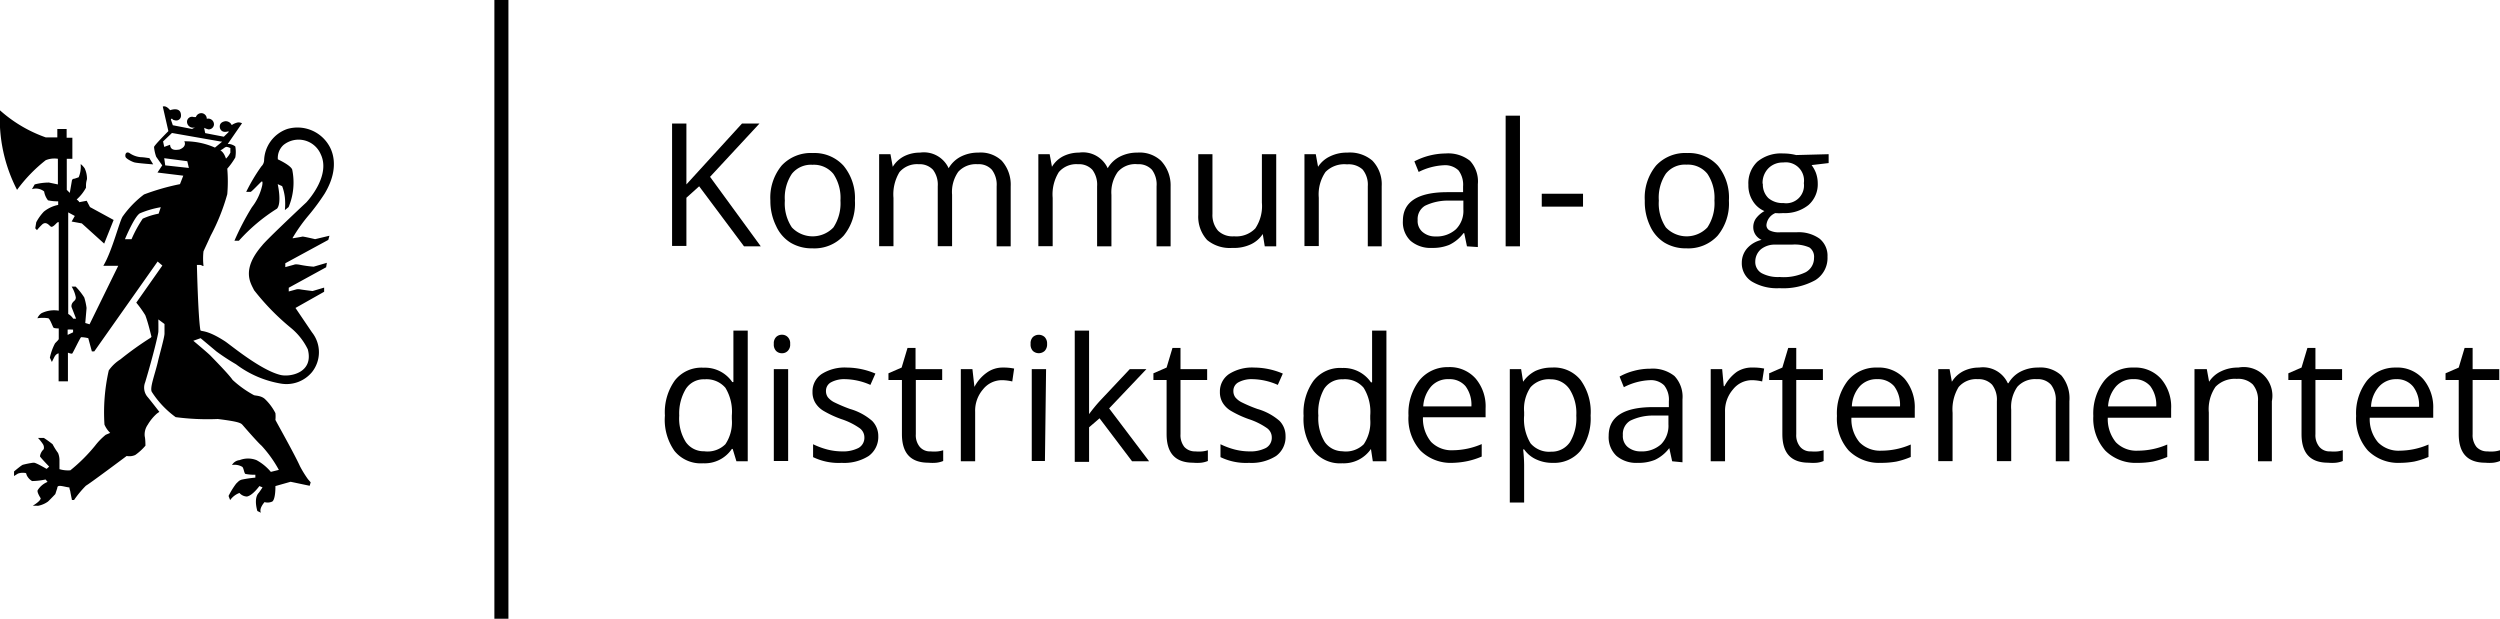 <svg xmlns="http://www.w3.org/2000/svg" viewBox="0 0 174.46 43.18"><g id="strek"><path d="M10.69,11.47s-1.12-.08-1.32-.14-.57-.26-.61-.38,0-.4.26-.28a1.61,1.61,0,0,0,.82.3c.22,0,.54.07.58.06Zm-9.5,1.78a10.51,10.51,0,0,1,2-2.07,1.6,1.6,0,0,1,.85-.1v1.79l-.62-.13a3.91,3.91,0,0,0-1,.13l-.19.33a.92.92,0,0,1,.85.16,1.34,1.34,0,0,0,.27.62,3.26,3.26,0,0,0,.71.07v.25a2.29,2.29,0,0,0-1,.47,3.28,3.28,0,0,0-.53.74l-.07.42.12.13a3.74,3.74,0,0,1,.39-.42c.29-.21.48.13.59.18s.29-.15.39-.25.15-.06.15-.06v6.17a2,2,0,0,0-1.21.18.82.82,0,0,0-.28.35,2.42,2.42,0,0,1,.76,0c.13.05.31.61.37.66s.36.05.36.05,0,.67,0,.73-.15.19-.26.31a3.89,3.89,0,0,0-.36,1l.14.3.17-.34c.13-.25.3-.26.3-.26v1.95h.65v-2s.25.1.3.06.55-1.1.62-1.14a2.23,2.23,0,0,1,.5.07l.25.92h.17L11,18.25l.33.28L9.51,21.12a7.45,7.45,0,0,1,.63.88c.23.61.4,1.41.42,1.45s0,.08-.05.12A22.53,22.53,0,0,0,8.4,25.08a2.84,2.84,0,0,0-.81.77,13.24,13.24,0,0,0-.3,3.78,1.81,1.81,0,0,0,.4.58l-.31.13a4.52,4.52,0,0,0-.75.77,11.61,11.61,0,0,1-1.72,1.71,2.09,2.09,0,0,1-.76-.08c0-.06,0-.6,0-.68a1.31,1.31,0,0,0-.1-.45A4.62,4.62,0,0,1,3.67,31a7.44,7.44,0,0,0-.61-.44l-.41,0A3.09,3.09,0,0,1,3,31a.44.44,0,0,1,.05.35.82.82,0,0,0-.26.49c0,.06.64.72.64.72a1.74,1.74,0,0,1-.18.16s-.41-.24-.65-.35-.22-.07-.29-.08a6.66,6.66,0,0,0-.7.14c-.08,0-.63.47-.63.47v.32l.27-.17A1,1,0,0,1,1.71,33c.15,0,.12.08.15.15a.93.93,0,0,0,.38.42,4.76,4.76,0,0,0,.94-.11l.14.17a1.44,1.44,0,0,0-.69.58c-.07.14.21.56.21.56v0c0,.2-.55.52-.55.52l.29,0a.23.23,0,0,0,.11,0,1.75,1.75,0,0,0,.66-.29c.2-.19.51-.52.51-.52L4,34.05c0-.19.2-.16.57-.08s.25,0,.29.17a1,1,0,0,1,.06.25l.1.5h.15a7.12,7.12,0,0,1,.83-1c.15-.06,2.84-2.07,2.84-2.07a1,1,0,0,0,.6-.07,3.77,3.77,0,0,0,.71-.65s0-.45-.05-.65a1.18,1.18,0,0,1,.21-.81,3.22,3.22,0,0,1,.64-.78l.17-.12s-.68-.88-.84-1.06a1,1,0,0,1-.15-1c.6-2,.91-3.37.92-3.52s0-.87,0-.87l.43.32v.67c0,.27-.4,1.65-.47,2-.23.94-.56,1.77-.42,2.06a6.5,6.5,0,0,0,1.67,1.77,17,17,0,0,0,2.94.13c1.53.19,1.62.29,1.74.43S18,30.89,18.25,31.1a8.46,8.46,0,0,1,1.21,1.69l-.56.14a3.42,3.42,0,0,0-1-.82,1.61,1.61,0,0,0-1.18,0,.68.68,0,0,0-.53.34,1.06,1.06,0,0,1,.72.13c.1.09.12.42.21.49a3.14,3.14,0,0,0,.7.06v.2s.05,0,0,0a8.76,8.76,0,0,0-.95.14c-.19.06-.23.13-.39.28a5.45,5.45,0,0,0-.53.86l.11.29a1.39,1.39,0,0,1,.65-.5.72.72,0,0,0,.52.25c.4-.07.87-.73.87-.73l.22.09s-.2.31-.27.39c-.37.4-.09,1.26-.09,1.26l.25.12c-.16-.29.25-.74.25-.74A.79.79,0,0,0,19,35c.24-.17.22-1.08.22-1.08l1.06-.3,1.33.28.07-.24-.19-.22a7.66,7.66,0,0,1-.56-.91c-.37-.83-1.7-3.18-1.71-3.23a2.34,2.34,0,0,0,0-.47,3.64,3.64,0,0,0-.75-1c-.28-.24-.68-.21-.76-.26a7.32,7.32,0,0,1-1.48-1.06c-.26-.39-1.36-1.5-1.53-1.68s-1.21-1.05-1.21-1.05L14,23.6l1.11.93a15.13,15.13,0,0,0,1.36.89,7.18,7.18,0,0,0,3.14,1.35,2.31,2.31,0,0,0,2.16-.8,2.23,2.23,0,0,0,0-2.78l-1.15-1.7,2-1.13v-.29l-.81.24s-.66-.08-.88-.12a.76.76,0,0,0-.23,0l-.55.15,0-.26,2.61-1.43.05-.31-.92.27a7.74,7.74,0,0,1-1-.14c-.29-.05-.36,0-.36,0l-.62.17v-.27l3-1.63.08-.29-1,.24s-.84-.2-.89-.18-.62.11-.62.11l-.07,0A11.41,11.41,0,0,1,21.56,15a15.07,15.07,0,0,0,1.09-1.48c1.17-1.94.43-3.16.3-3.38A2.55,2.55,0,0,0,20.05,9a2.4,2.4,0,0,0-1.62,2.2.62.62,0,0,1-.19.41,12.6,12.6,0,0,0-1.06,1.78s.25,0,.31,0,.66-.64.75-.71.09.08.06.25a3.82,3.82,0,0,1-.72,1.53,18.27,18.27,0,0,0-1.22,2.34l.31,0a12.45,12.45,0,0,1,2.66-2.24c.35-.4.05-1.71.05-1.71l.31.14a3.36,3.36,0,0,1,.19.79,4.53,4.53,0,0,1,0,.88l.26-.21a4.43,4.43,0,0,0,.25-2.62c-.12-.31-1-.71-1-.71a1.22,1.22,0,0,1,.39-1,1.68,1.68,0,0,1,2.6.64c.69,1.43-.77,3.11-1,3.36-.9.84-2.86,2.7-3.08,3-1.5,1.72-.79,2.66-.57,3.13a16.6,16.6,0,0,0,2.58,2.64,4.42,4.42,0,0,1,1.17,1.49c.43,1.64-1.24,1.94-1.89,1.79-1.4-.33-3.54-2.13-3.9-2.36-1.38-.89-1.68-.62-1.71-.79-.16-1-.24-4.53-.24-4.53s.13,0,.23,0,.23.13.23.05a4.54,4.54,0,0,1,0-1c.14-.31.39-.84.5-1.09a14.26,14.26,0,0,0,1.16-2.9,10.44,10.44,0,0,0,0-1.78,4.77,4.77,0,0,0,.56-.78,2.18,2.18,0,0,0,0-.77.91.91,0,0,0-.4-.17h-.13l1-1.45a.6.6,0,0,0-.27-.06,1.15,1.15,0,0,0-.45.19.46.46,0,0,0-.45-.27c-.49.08-.38.47-.36.51.15.36.54.19.58.2s0,.06,0,.06l-.32.31-1.3-.25s-.07-.33-.07-.37,0-.07,0,0a1.27,1.27,0,0,0,.3.11.37.37,0,0,0,.38-.32.4.4,0,0,0-.5-.42.39.39,0,0,0-.33-.39.4.4,0,0,0-.43.27l-.15,0a.35.35,0,0,0-.47.33.42.42,0,0,0,.58.38l0,0L13.4,9l-1.34-.26-.14-.41L12,8.27a.23.23,0,0,0,.19.12.33.33,0,0,0,.44-.33c0-.66-.76-.37-.76-.37-.31-.38-.51-.25-.51-.25l.39,1.71s-1,1-1,1.11a2.76,2.76,0,0,0,.15.68l.42.6-.33.5,1.8.22-.23.59a16,16,0,0,0-2.51.72,6.93,6.93,0,0,0-1.47,1.51c-.23.28-.73,2.4-1.37,3.47H8.25l-2,4.08-.3-.09s.09-1,.09-1.05a4.2,4.2,0,0,0-.16-.73A4.66,4.66,0,0,0,5.28,20L5,20a2.21,2.21,0,0,1,.29.75c0,.22-.13.23-.23.38a.41.41,0,0,0-.07.29l.32.82-.2,0a1,1,0,0,0-.35-.33V14.82l.46.25L5,15.46l.71.13L7.27,17l.66-1.65-1.65-.9-.23-.44-.52.1c0-.06-.18-.19-.18-.19A3,3,0,0,0,6,13.1c0-.28,0-.34.07-.6a1.71,1.71,0,0,0-.16-.75c-.07-.11-.31-.37-.28-.26a1.85,1.85,0,0,1-.14.88l-.29.1c-.16,0-.18.12-.18.12l-.15.87-.21-.21V11.08h.39V9.61h-.4V9H4v.59h-.8A9.54,9.54,0,0,1,0,7.7,10.81,10.81,0,0,0,1.19,13.25Zm11.88-2,.11.47-1.65-.18-.07-.5Zm-1.61-1-.08-.38L12,9.28l3.42.6s.13,0,.09,0L15,10.3a5.13,5.13,0,0,0-2.14-.44s.23.36-.35.58c-.1,0-.62.14-.64-.34Zm4,.19c.07,0,.24-.2.36-.19a.77.77,0,0,1,.26.09,2.2,2.2,0,0,0,0,.3,1.44,1.44,0,0,1-.31.43c-.15-.45-.34-.54-.37-.56S15.39,10.48,15.44,10.48ZM8.72,16.69S9.42,15,9.8,14.87a6.61,6.61,0,0,1,1.42-.41l-.15.45a4.84,4.84,0,0,0-1.11.35,8.75,8.75,0,0,0-.78,1.43Zm-4,6.68V23a1.89,1.89,0,0,1,.31,0s.07,0,.07,0,0,.19,0,.19Z"/><rect x="34.5" width="0.98" height="43.18"/><path d="M53.09,17.19H51.92L48.79,13l-.89.8v3.36h-1V8.62h1v4.25l3.88-4.25H53l-3.45,3.72Z"/><path d="M59.66,14a3.52,3.52,0,0,1-.79,2.45,2.77,2.77,0,0,1-2.18.88,2.86,2.86,0,0,1-1.53-.4,2.65,2.65,0,0,1-1-1.16A3.91,3.91,0,0,1,53.76,14a3.52,3.52,0,0,1,.79-2.45,2.78,2.78,0,0,1,2.18-.87,2.73,2.73,0,0,1,2.14.89A3.54,3.54,0,0,1,59.66,14Zm-4.89,0a3,3,0,0,0,.49,1.87,2,2,0,0,0,2.9,0A3.05,3.05,0,0,0,58.65,14a3,3,0,0,0-.49-1.86,1.75,1.75,0,0,0-1.46-.64,1.7,1.7,0,0,0-1.44.63A3,3,0,0,0,54.77,14Z"/><path d="M69.55,17.19V13a1.72,1.72,0,0,0-.33-1.15,1.23,1.23,0,0,0-1-.39,1.66,1.66,0,0,0-1.35.53,2.45,2.45,0,0,0-.43,1.6v3.59h-1V13a1.72,1.72,0,0,0-.33-1.15,1.27,1.27,0,0,0-1-.39,1.61,1.61,0,0,0-1.34.55,3,3,0,0,0-.42,1.8v3.37h-1V10.76h.79l.16.88h0a2,2,0,0,1,.78-.73,2.43,2.43,0,0,1,1.12-.26,1.9,1.9,0,0,1,2,1.09h0a2.07,2.07,0,0,1,.83-.8,2.64,2.64,0,0,1,1.24-.29,2.14,2.14,0,0,1,1.63.56A2.5,2.5,0,0,1,70.53,13v4.19Z"/><path d="M80.71,17.19V13a1.72,1.72,0,0,0-.32-1.15,1.26,1.26,0,0,0-1-.39A1.62,1.62,0,0,0,78,12a2.45,2.45,0,0,0-.44,1.6v3.59h-1V13a1.72,1.72,0,0,0-.33-1.15,1.26,1.26,0,0,0-1-.39,1.6,1.6,0,0,0-1.34.55,2.94,2.94,0,0,0-.43,1.8v3.37h-1V10.76h.79l.16.88h0a1.94,1.94,0,0,1,.77-.73,2.46,2.46,0,0,1,1.12-.26,1.9,1.9,0,0,1,2,1.09h0a2.07,2.07,0,0,1,.83-.8,2.64,2.64,0,0,1,1.24-.29,2.18,2.18,0,0,1,1.64.56A2.5,2.5,0,0,1,81.69,13v4.19Z"/><path d="M84.61,10.76v4.17A1.67,1.67,0,0,0,85,16.1a1.45,1.45,0,0,0,1.12.39,1.83,1.83,0,0,0,1.48-.55,2.8,2.8,0,0,0,.46-1.8V10.76h1v6.43h-.8l-.14-.86h0a2,2,0,0,1-.83.72A2.76,2.76,0,0,1,86,17.3a2.48,2.48,0,0,1-1.76-.55A2.41,2.41,0,0,1,83.62,15V10.76Z"/><path d="M95.45,17.19V13a1.67,1.67,0,0,0-.36-1.17A1.44,1.44,0,0,0,94,11.47,1.84,1.84,0,0,0,92.5,12a2.76,2.76,0,0,0-.47,1.8v3.37h-1V10.76h.79l.16.88h0a2,2,0,0,1,.84-.73,2.64,2.64,0,0,1,1.2-.26,2.41,2.41,0,0,1,1.75.56A2.38,2.38,0,0,1,96.42,13v4.19Z"/><path d="M102.37,17.19l-.19-.92h-.05a2.7,2.7,0,0,1-1,.82,3,3,0,0,1-1.19.21,2.14,2.14,0,0,1-1.5-.49,1.79,1.79,0,0,1-.54-1.4c0-1.3,1-2,3.11-2l1.09,0v-.4a1.66,1.66,0,0,0-.32-1.12,1.35,1.35,0,0,0-1-.36A4.36,4.36,0,0,0,99,12l-.3-.74a4.8,4.8,0,0,1,2.18-.55,2.45,2.45,0,0,1,1.7.51,2.11,2.11,0,0,1,.55,1.63v4.39Zm-2.2-.69a2,2,0,0,0,1.43-.5,1.81,1.81,0,0,0,.52-1.39V14l-1,0a3.65,3.65,0,0,0-1.68.36,1.08,1.08,0,0,0-.51,1,1,1,0,0,0,.32.81A1.33,1.33,0,0,0,100.17,16.5Z"/><path d="M106.07,17.19h-1V8.07h1Z"/><path d="M107.59,14.42v-.9h2.88v.9Z"/><path d="M120.65,14a3.52,3.52,0,0,1-.79,2.45,2.77,2.77,0,0,1-2.18.88,2.86,2.86,0,0,1-1.53-.4,2.65,2.65,0,0,1-1-1.16,3.91,3.91,0,0,1-.37-1.77,3.52,3.52,0,0,1,.79-2.45,2.78,2.78,0,0,1,2.18-.87,2.73,2.73,0,0,1,2.14.89A3.54,3.54,0,0,1,120.65,14Zm-4.89,0a3,3,0,0,0,.49,1.87,2,2,0,0,0,2.9,0,3.05,3.05,0,0,0,.49-1.88,3,3,0,0,0-.49-1.86,1.75,1.75,0,0,0-1.46-.64,1.7,1.7,0,0,0-1.44.63A3,3,0,0,0,115.76,14Z"/><path d="M127.61,10.76v.62l-1.19.14a2.26,2.26,0,0,1,.3.54,2.17,2.17,0,0,1,.13.74,1.92,1.92,0,0,1-.65,1.51,2.63,2.63,0,0,1-1.77.56,3.12,3.12,0,0,1-.54,0,1,1,0,0,0-.62.82.41.41,0,0,0,.22.39,1.48,1.48,0,0,0,.74.13h1.14a2.5,2.5,0,0,1,1.6.44,1.53,1.53,0,0,1,.56,1.27,1.82,1.82,0,0,1-.85,1.63,4.63,4.63,0,0,1-2.5.56,3.41,3.41,0,0,1-1.94-.47,1.5,1.5,0,0,1-.69-1.32,1.52,1.52,0,0,1,.38-1,1.93,1.93,0,0,1,1-.58,1,1,0,0,1-.41-.34.94.94,0,0,1-.17-.55,1.05,1.05,0,0,1,.19-.61,1.91,1.91,0,0,1,.59-.51,1.76,1.76,0,0,1-.81-.7,2,2,0,0,1-.31-1.13,2.07,2.07,0,0,1,.63-1.62,2.58,2.58,0,0,1,1.79-.57,3.6,3.6,0,0,1,.91.11Zm-5.12,7.5a.89.89,0,0,0,.44.8,2.41,2.41,0,0,0,1.26.27A3.52,3.52,0,0,0,126,19a1.12,1.12,0,0,0,.59-1,.79.79,0,0,0-.32-.73,2.55,2.55,0,0,0-1.21-.2h-1.17a1.55,1.55,0,0,0-1,.32A1.14,1.14,0,0,0,122.49,18.26Zm.53-5.44a1.32,1.32,0,0,0,.38,1,1.52,1.52,0,0,0,1.06.35,1.24,1.24,0,0,0,1.42-1.39,1.27,1.27,0,0,0-1.44-1.44,1.4,1.4,0,0,0-1,.37A1.45,1.45,0,0,0,123,12.82Z"/><path d="M51.13,31.33h-.06a2.28,2.28,0,0,1-2,1,2.36,2.36,0,0,1-2-.86A3.76,3.76,0,0,1,46.4,29a3.81,3.81,0,0,1,.7-2.46,2.36,2.36,0,0,1,2-.88,2.31,2.31,0,0,1,2,1h.08l0-.47,0-.45V23.07h1v9.12h-.79Zm-2,.16A1.76,1.76,0,0,0,50.62,31a2.74,2.74,0,0,0,.45-1.75V29a3.2,3.2,0,0,0-.45-1.94,1.73,1.73,0,0,0-1.45-.59,1.48,1.48,0,0,0-1.31.67A3.32,3.32,0,0,0,47.4,29a3.08,3.08,0,0,0,.46,1.85A1.52,1.52,0,0,0,49.18,31.49Z"/><path d="M54,24a.62.62,0,0,1,.16-.48.56.56,0,0,1,.41-.16.54.54,0,0,1,.4.16.6.6,0,0,1,.17.48.61.61,0,0,1-.17.49.54.54,0,0,1-.4.16.56.56,0,0,1-.41-.16A.64.64,0,0,1,54,24Zm1,8.17h-1V25.76h1Z"/><path d="M61.29,30.43a1.64,1.64,0,0,1-.67,1.39,3.19,3.19,0,0,1-1.88.48,4.08,4.08,0,0,1-2-.4V31a5.32,5.32,0,0,0,1,.37,4.21,4.21,0,0,0,1,.13,2.37,2.37,0,0,0,1.17-.24.81.81,0,0,0,.41-.74.79.79,0,0,0-.33-.64,4.84,4.84,0,0,0-1.27-.63,7.14,7.14,0,0,1-1.27-.59,1.66,1.66,0,0,1-.56-.56,1.43,1.43,0,0,1-.19-.76,1.46,1.46,0,0,1,.64-1.24,3,3,0,0,1,1.75-.45,5.16,5.16,0,0,1,2,.42l-.35.79a4.52,4.52,0,0,0-1.75-.4,1.94,1.94,0,0,0-1,.22.67.67,0,0,0-.35.6.74.74,0,0,0,.13.44,1.38,1.38,0,0,0,.42.34,10.68,10.68,0,0,0,1.13.48,4.05,4.05,0,0,1,1.54.83A1.5,1.5,0,0,1,61.29,30.43Z"/><path d="M64.94,31.5a2.74,2.74,0,0,0,.5,0,2,2,0,0,0,.38-.08v.75a1.75,1.75,0,0,1-.47.12,2.8,2.8,0,0,1-.55,0c-1.24,0-1.86-.65-1.86-2V26.52H62v-.47l.92-.4.41-1.37h.56v1.48h1.86v.76H63.91V30.3a1.27,1.27,0,0,0,.28.89A.93.93,0,0,0,64.94,31.5Z"/><path d="M70,25.65a3.61,3.61,0,0,1,.77.07l-.13.9a3.28,3.28,0,0,0-.71-.09,1.69,1.69,0,0,0-1.33.64,2.28,2.28,0,0,0-.55,1.57v3.45h-1V25.76h.81L68,27h0a2.81,2.81,0,0,1,.87-1A1.88,1.88,0,0,1,70,25.65Z"/><path d="M71.92,24a.62.62,0,0,1,.16-.48.61.61,0,0,1,.82,0,.64.64,0,0,1,.17.48.65.65,0,0,1-.17.49.61.61,0,0,1-.82,0A.64.64,0,0,1,71.92,24Zm1,8.17H72V25.76h1Z"/><path d="M76,28.9a10.92,10.92,0,0,1,.77-.94l2.07-2.2H80l-2.6,2.74,2.79,3.69H79l-2.27-3-.73.63v2.41H75V23.07h1V27.9c0,.22,0,.55,0,1Z"/><path d="M83.41,31.5a2.74,2.74,0,0,0,.5,0,2,2,0,0,0,.38-.08v.75a1.75,1.75,0,0,1-.47.12,2.8,2.8,0,0,1-.55,0c-1.24,0-1.86-.65-1.86-2V26.52h-.92v-.47l.92-.4.41-1.37h.56v1.48h1.86v.76H82.38V30.3a1.32,1.32,0,0,0,.27.89A1,1,0,0,0,83.41,31.5Z"/><path d="M89.71,30.43a1.63,1.63,0,0,1-.66,1.39,3.19,3.19,0,0,1-1.88.48,4.08,4.08,0,0,1-2-.4V31a5.32,5.32,0,0,0,1,.37,4.21,4.21,0,0,0,1,.13,2.37,2.37,0,0,0,1.17-.24.81.81,0,0,0,.41-.74.79.79,0,0,0-.33-.64,4.84,4.84,0,0,0-1.27-.63,7.14,7.14,0,0,1-1.27-.59,1.66,1.66,0,0,1-.56-.56,1.43,1.43,0,0,1-.19-.76,1.46,1.46,0,0,1,.64-1.24,3,3,0,0,1,1.75-.45,5.16,5.16,0,0,1,2,.42l-.35.79a4.52,4.52,0,0,0-1.75-.4,1.94,1.94,0,0,0-1,.22.67.67,0,0,0-.35.6.74.74,0,0,0,.13.44,1.38,1.38,0,0,0,.42.34,9.8,9.8,0,0,0,1.13.48,4.05,4.05,0,0,1,1.54.83A1.49,1.49,0,0,1,89.71,30.43Z"/><path d="M95.67,31.33h0a2.3,2.3,0,0,1-2,1,2.37,2.37,0,0,1-2-.86,3.76,3.76,0,0,1-.7-2.45,3.81,3.81,0,0,1,.7-2.46,2.36,2.36,0,0,1,2-.88,2.31,2.31,0,0,1,2,1h.08l0-.47,0-.45V23.07h1v9.12H95.8Zm-2,.16A1.78,1.78,0,0,0,95.17,31a2.74,2.74,0,0,0,.45-1.75V29a3.19,3.19,0,0,0-.46-1.94,1.71,1.71,0,0,0-1.45-.59,1.48,1.48,0,0,0-1.31.67A3.33,3.33,0,0,0,92,29a3.16,3.16,0,0,0,.45,1.85A1.52,1.52,0,0,0,93.72,31.49Z"/><path d="M101.36,32.3a3,3,0,0,1-2.24-.86A3.36,3.36,0,0,1,98.29,29a3.73,3.73,0,0,1,.77-2.47,2.53,2.53,0,0,1,2-.91,2.41,2.41,0,0,1,1.91.79,3,3,0,0,1,.7,2.1v.61H99.3a2.55,2.55,0,0,0,.57,1.72,2,2,0,0,0,1.53.58,5.17,5.17,0,0,0,2-.43v.87a5.31,5.31,0,0,1-1,.32A5.78,5.78,0,0,1,101.36,32.3Zm-.26-5.84a1.56,1.56,0,0,0-1.23.51,2.32,2.32,0,0,0-.55,1.39h3.36a2.17,2.17,0,0,0-.41-1.41A1.45,1.45,0,0,0,101.1,26.46Z"/><path d="M108.37,32.3a2.64,2.64,0,0,1-1.14-.23,2.06,2.06,0,0,1-.87-.71h-.07a10.27,10.27,0,0,1,.07,1.07v2.64h-1V25.76h.79l.14.88h0a2.31,2.31,0,0,1,.87-.76,2.73,2.73,0,0,1,1.14-.23,2.37,2.37,0,0,1,2,.87A3.8,3.8,0,0,1,111,29a3.85,3.85,0,0,1-.71,2.46A2.38,2.38,0,0,1,108.37,32.3Zm-.14-5.83a1.72,1.72,0,0,0-1.42.55,2.7,2.7,0,0,0-.45,1.73V29a3.24,3.24,0,0,0,.45,1.94,1.7,1.7,0,0,0,1.44.58,1.53,1.53,0,0,0,1.31-.67A3.24,3.24,0,0,0,110,29a3.08,3.08,0,0,0-.47-1.84A1.57,1.57,0,0,0,108.23,26.47Z"/><path d="M116.69,32.19l-.2-.92h0a2.7,2.7,0,0,1-1,.82,3,3,0,0,1-1.2.21,2.13,2.13,0,0,1-1.49-.49,1.79,1.79,0,0,1-.54-1.4c0-1.3,1-2,3.11-2l1.09,0v-.4a1.61,1.61,0,0,0-.33-1.12,1.32,1.32,0,0,0-1-.36,4.32,4.32,0,0,0-1.81.49l-.3-.74a4.16,4.16,0,0,1,1-.4,4.33,4.33,0,0,1,1.13-.15,2.43,2.43,0,0,1,1.7.51,2.11,2.11,0,0,1,.56,1.63v4.39Zm-2.2-.69a2,2,0,0,0,1.43-.5,1.84,1.84,0,0,0,.51-1.39V29l-1,0a3.6,3.6,0,0,0-1.67.36,1.08,1.08,0,0,0-.51,1,1,1,0,0,0,.31.81A1.38,1.38,0,0,0,114.49,31.5Z"/><path d="M122.34,25.65a3.61,3.61,0,0,1,.77.07l-.14.9a3.2,3.2,0,0,0-.7-.09,1.69,1.69,0,0,0-1.33.64,2.29,2.29,0,0,0-.56,1.57v3.45h-1V25.76h.8l.11,1.19h.05a2.89,2.89,0,0,1,.86-1A1.94,1.94,0,0,1,122.34,25.65Z"/><path d="M126.38,31.5a2.74,2.74,0,0,0,.5,0,2,2,0,0,0,.38-.08v.75a1.66,1.66,0,0,1-.46.12,2.9,2.9,0,0,1-.56,0c-1.24,0-1.86-.65-1.86-2V26.52h-.92v-.47l.92-.4.41-1.37h.56v1.48h1.86v.76h-1.86V30.3a1.27,1.27,0,0,0,.28.89A.93.93,0,0,0,126.38,31.5Z"/><path d="M131.26,32.3a3,3,0,0,1-2.25-.86,3.35,3.35,0,0,1-.82-2.41,3.72,3.72,0,0,1,.76-2.47,2.55,2.55,0,0,1,2.06-.91,2.42,2.42,0,0,1,1.91.79,3.09,3.09,0,0,1,.7,2.1v.61H129.2a2.5,2.5,0,0,0,.57,1.72,2,2,0,0,0,1.52.58,5.13,5.13,0,0,0,2.05-.43v.87a5.48,5.48,0,0,1-1,.32A5.93,5.93,0,0,1,131.26,32.3ZM131,26.46a1.58,1.58,0,0,0-1.23.51,2.25,2.25,0,0,0-.54,1.39h3.36a2.17,2.17,0,0,0-.41-1.41A1.49,1.49,0,0,0,131,26.46Z"/><path d="M143.46,32.19V28a1.72,1.72,0,0,0-.33-1.15,1.23,1.23,0,0,0-1-.39,1.66,1.66,0,0,0-1.35.53,2.45,2.45,0,0,0-.43,1.6v3.59h-1V28a1.72,1.72,0,0,0-.33-1.15,1.27,1.27,0,0,0-1-.39,1.61,1.61,0,0,0-1.34.55,3,3,0,0,0-.42,1.8v3.37h-1V25.76h.79l.16.88h0a2,2,0,0,1,.78-.73,2.43,2.43,0,0,1,1.12-.26,1.9,1.9,0,0,1,2,1.09h.05a2.07,2.07,0,0,1,.83-.8,2.64,2.64,0,0,1,1.24-.29,2.14,2.14,0,0,1,1.63.56,2.5,2.5,0,0,1,.55,1.79v4.19Z"/><path d="M149.15,32.3a3,3,0,0,1-2.24-.86,3.36,3.36,0,0,1-.83-2.41,3.73,3.73,0,0,1,.77-2.47,2.53,2.53,0,0,1,2.05-.91,2.41,2.41,0,0,1,1.91.79,3,3,0,0,1,.7,2.1v.61h-4.42a2.55,2.55,0,0,0,.57,1.72,2,2,0,0,0,1.53.58,5.17,5.17,0,0,0,2.05-.43v.87a5.57,5.57,0,0,1-1,.32A5.78,5.78,0,0,1,149.15,32.3Zm-.26-5.84a1.56,1.56,0,0,0-1.23.51,2.32,2.32,0,0,0-.55,1.39h3.36a2.17,2.17,0,0,0-.41-1.41A1.45,1.45,0,0,0,148.89,26.46Z"/><path d="M157.57,32.19V28a1.67,1.67,0,0,0-.36-1.17,1.45,1.45,0,0,0-1.12-.39,1.88,1.88,0,0,0-1.48.55,2.76,2.76,0,0,0-.47,1.8v3.37h-1V25.76H154l.16.88h0a2,2,0,0,1,.84-.73,2.64,2.64,0,0,1,1.2-.26A2,2,0,0,1,158.54,28v4.19Z"/><path d="M162.61,31.5a2.74,2.74,0,0,0,.5,0,2,2,0,0,0,.38-.08v.75a1.75,1.75,0,0,1-.47.12,2.8,2.8,0,0,1-.55,0c-1.24,0-1.86-.65-1.86-2V26.52h-.92v-.47l.92-.4.41-1.37h.56v1.48h1.86v.76h-1.86V30.3a1.27,1.27,0,0,0,.28.89A.93.93,0,0,0,162.61,31.5Z"/><path d="M167.49,32.3a3,3,0,0,1-2.25-.86,3.35,3.35,0,0,1-.82-2.41,3.72,3.72,0,0,1,.76-2.47,2.54,2.54,0,0,1,2-.91,2.4,2.4,0,0,1,1.91.79,3.05,3.05,0,0,1,.71,2.1v.61h-4.43a2.5,2.5,0,0,0,.58,1.72,2,2,0,0,0,1.52.58,5.13,5.13,0,0,0,2-.43v.87a5.48,5.48,0,0,1-1,.32A5.93,5.93,0,0,1,167.49,32.3Zm-.27-5.84A1.58,1.58,0,0,0,166,27a2.25,2.25,0,0,0-.54,1.39h3.35a2.12,2.12,0,0,0-.41-1.41A1.45,1.45,0,0,0,167.22,26.46Z"/><path d="M173.58,31.5a2.74,2.74,0,0,0,.5,0,2,2,0,0,0,.38-.08v.75a1.75,1.75,0,0,1-.47.12,2.8,2.8,0,0,1-.55,0c-1.24,0-1.86-.65-1.86-2V26.52h-.92v-.47l.92-.4.41-1.37h.56v1.48h1.86v.76h-1.86V30.3a1.32,1.32,0,0,0,.27.89A1,1,0,0,0,173.58,31.5Z"/></g></svg>
